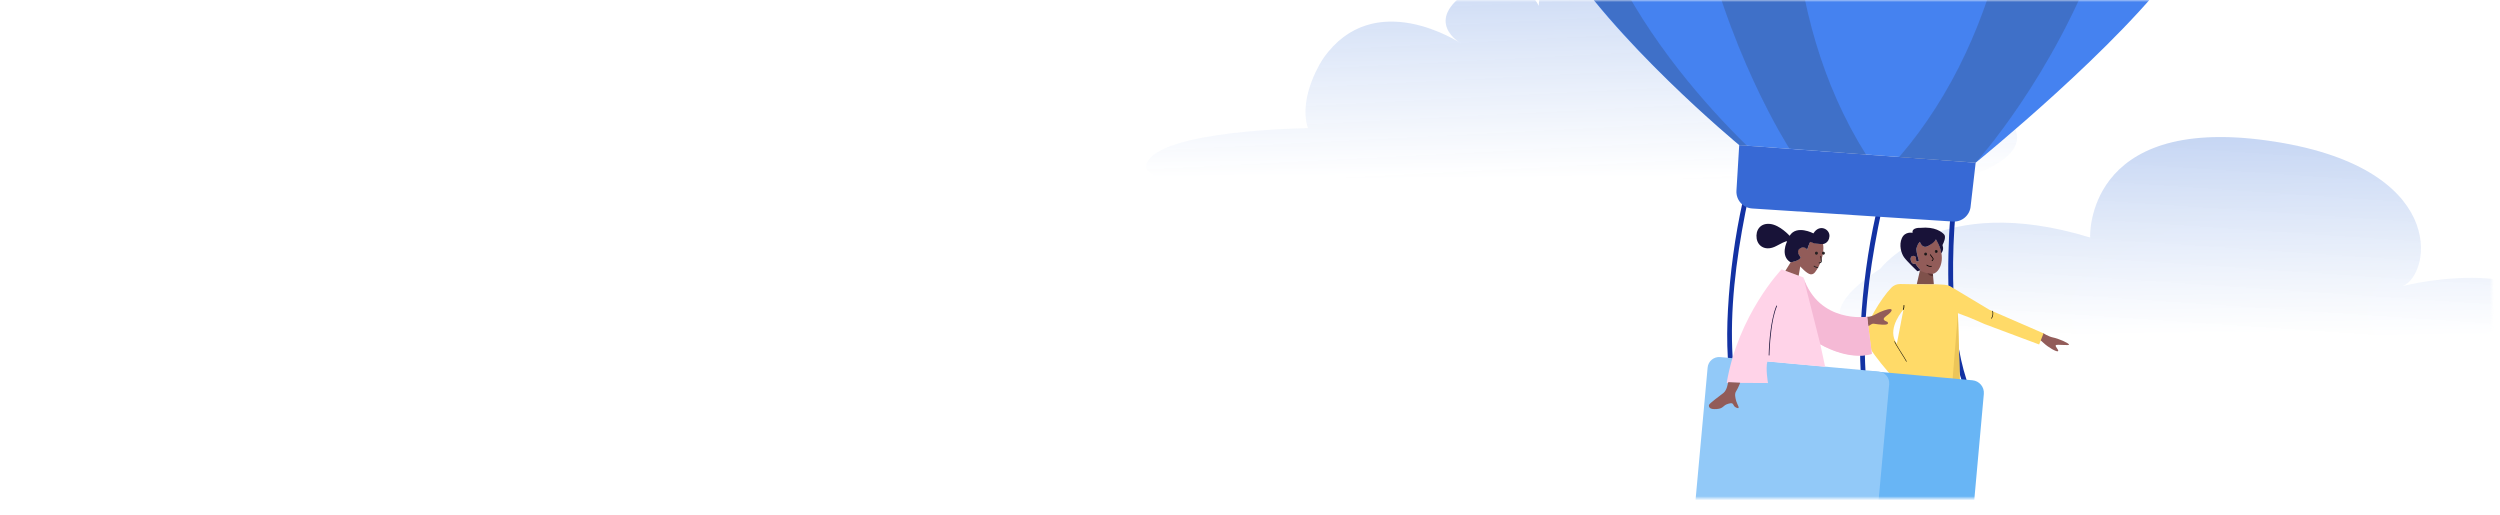 <svg width="602" height="124" viewBox="0 0 602 124" fill="none" xmlns="http://www.w3.org/2000/svg">
<mask id="mask0_11659:7413" style="mask-type:alpha" maskUnits="userSpaceOnUse" x="0" y="0" width="600" height="120">
<rect width="600" height="120" fill="white"/>
</mask>
<g mask="url(#mask0_11659:7413)">
<path d="M452.818 64.68C452.818 64.68 466.843 45.98 503.306 57.2C503.306 57.2 501.904 27.749 545.847 33.826C589.791 39.903 585.584 66.083 578.571 68.888C578.571 68.888 588.992 66.199 599.356 67.074C612.8 68.21 611.597 88.297 598.111 87.921C560.11 86.863 485.184 84.781 484.138 84.781C482.737 84.783 419.158 86.652 452.818 64.68Z" fill="url(#paint0_linear_11659:7413)"/>
<path d="M333.642 51.166C335.023 51.259 336.408 51.297 337.792 51.279C351.946 51.106 436.479 50.077 437.603 50.077C438.83 50.077 510.793 42.308 476.447 23.5C442.102 4.693 415.525 14.505 415.525 14.505C415.525 14.505 422.886 -5.53 396.307 -9.21C369.729 -12.89 370.547 1.421 370.547 1.421C370.547 1.421 365.232 -9.618 353.783 -2.259C342.334 5.099 351.738 10.416 351.738 10.416C351.738 10.416 330.885 -3.486 318.619 14.097C318.619 14.097 312.486 23.092 314.939 30.861C314.939 30.861 278.959 31.269 276.095 39.448C273.554 46.714 322.673 50.429 333.642 51.166Z" fill="url(#paint1_linear_11659:7413)"/>
<path d="M469.674 51.873C469.383 54.926 469.26 58.002 469.187 61.066C469.031 67.608 469.214 74.189 470.06 80.683C470.553 84.466 471.266 88.234 472.449 91.866C472.68 92.573 473.802 92.271 473.57 91.557C471.453 85.062 470.736 78.148 470.439 71.352C470.2 65.905 470.271 60.439 470.605 54.997C470.668 53.955 470.738 52.912 470.836 51.873C470.907 51.13 469.743 51.135 469.674 51.873Z" fill="#1332A3"/>
<path d="M419.685 48.327C417.759 56.921 416.582 65.787 416.091 74.574C415.875 78.445 415.827 82.329 416.063 86.2C416.107 86.944 417.269 86.949 417.225 86.2C416.519 74.569 418.023 62.739 420.251 51.334C420.427 50.432 420.606 49.533 420.807 48.636C420.97 47.909 419.849 47.597 419.685 48.327Z" fill="#1332A3"/>
<path d="M464.643 59.008C462.928 60.294 462.319 58.233 462.319 58.233C462.319 58.233 461.718 58.696 461.517 59.705C461.316 60.713 462.088 62.555 462.042 62.796C461.994 63.037 461.471 62.929 461.453 62.92C461.434 62.914 461.351 61.973 461.351 61.973C461.097 61.375 459.824 61.42 460.118 62.691C460.413 63.963 461.197 63.379 461.252 63.533C461.307 63.687 462.254 64.911 462.382 64.957C462.508 65.004 462.321 65.135 462.321 65.135C463.337 66.576 465.432 65.928 465.432 65.928C466.766 65.693 467.304 63.908 467.304 63.908C468.373 60.801 466.169 57.595 466.169 57.595C466.169 57.595 466.358 57.72 464.643 59.008Z" fill="#925C59"/>
<path d="M491.921 80.178C491.921 80.178 493.243 81.031 494.335 81.257C495.736 81.546 497.932 82.517 498.21 82.932C498.485 83.347 495.251 82.811 495.032 83.143C494.813 83.473 495.885 84.335 495.567 84.572C495.248 84.809 493.201 83.632 492.114 82.605C491.027 81.577 490.879 81.674 490.879 81.674L491.921 80.178Z" fill="#925C59"/>
<path d="M466.17 57.642C465.73 58.533 464.215 59.273 464.215 59.273C462.789 59.967 462.316 58.228 462.316 58.228C461.529 59.011 461.478 59.989 461.478 59.989C461.497 61.257 462.098 62.545 462.039 62.793C461.977 63.04 461.501 62.937 461.449 62.917C461.398 62.897 461.348 61.969 461.348 61.969C461.195 61.627 460.764 61.616 460.764 61.616C460.764 61.616 459.967 61.579 460.086 62.507C460.204 63.427 460.754 63.586 461.003 63.52C461.255 63.453 461.248 63.53 461.248 63.53C461.888 64.493 462.379 64.954 462.43 65.001C462.482 65.047 462.321 65.133 462.321 65.133L461.698 65.316C461.698 65.316 459.144 62.874 458.491 61.949C457.839 61.025 457.203 59.02 457.977 57.335C458.748 55.65 460.548 56.066 460.548 56.066C460.297 54.72 462.447 54.866 462.447 54.866C465.951 54.526 467.588 55.855 468.144 56.452C468.699 57.049 467.973 58.593 467.835 58.815C467.698 59.038 467.804 59.225 467.804 59.225C468.164 60.344 467.405 60.993 467.405 60.993C467.422 59.684 466.174 57.643 466.17 57.642Z" fill="#181238"/>
<path d="M462.32 65.133L461.555 68.455L465.675 68.465L465.431 65.927C463.945 66.008 462.32 65.133 462.32 65.133Z" fill="#7F514B"/>
<path d="M479.087 74.617L469.541 68.893C469.114 68.707 468.663 68.598 468.2 68.566C467.29 68.503 465.806 68.414 465.68 68.465L461.561 68.46L457.584 68.389C456.767 68.374 455.987 68.702 455.421 69.292C452.884 71.921 449.217 78.111 449.046 80.664C448.851 83.604 457.094 92.221 457.094 92.221L461.33 89.595L456.4 82.192C454.548 78.742 458.347 74.559 458.347 74.559L454.828 92.776L471.968 92.782L471.468 75.41L474.214 76.455C474.73 76.659 477.321 77.753 477.816 78.008L491.025 82.954L492.084 80.269L479.087 74.617Z" fill="#FFDA68"/>
<path d="M466.246 60.779C466.548 60.779 466.548 60.311 466.246 60.311C465.944 60.311 465.944 60.779 466.246 60.779Z" fill="black" stroke="#231F20" stroke-width="0.25" stroke-miterlimit="10"/>
<path d="M463.691 61.415C463.994 61.415 463.992 60.947 463.691 60.947C463.389 60.947 463.389 61.415 463.691 61.415Z" fill="black" stroke="#231F20" stroke-width="0.25" stroke-miterlimit="10"/>
<path d="M464.901 61.287C464.833 61.194 464.673 61.285 464.745 61.378C464.916 61.616 465.087 61.853 465.258 62.089C465.297 62.147 465.341 62.205 465.382 62.263C465.402 62.291 465.43 62.318 465.43 62.355C465.43 62.383 465.412 62.419 465.4 62.443C465.355 62.544 465.282 62.633 465.193 62.698C465.095 62.766 465.188 62.924 465.284 62.856C465.399 62.775 465.493 62.67 465.553 62.544C465.583 62.481 465.611 62.411 465.611 62.34C465.609 62.26 465.556 62.199 465.512 62.135C465.309 61.855 465.105 61.571 464.901 61.287Z" fill="black"/>
<path d="M465.11 64.207C465.227 64.185 465.177 64.008 465.062 64.029C464.707 64.099 464.324 64.001 464.045 63.77C464.006 63.739 463.953 63.732 463.914 63.77C463.88 63.803 463.875 63.87 463.914 63.901C464.247 64.177 464.687 64.29 465.11 64.207Z" fill="black"/>
<path d="M459.023 87.062C459.063 87.137 459.164 87.069 459.124 86.994C458.967 86.693 458.789 86.408 458.611 86.121C458.173 85.412 457.722 84.713 457.282 84.004C457.074 83.671 456.868 83.334 456.671 82.99C456.525 82.738 456.38 82.482 456.261 82.21C456.226 82.13 456.125 82.2 456.16 82.278C456.297 82.59 456.468 82.884 456.638 83.174C457.059 83.896 457.509 84.597 457.954 85.301C458.318 85.878 458.699 86.451 459.023 87.062Z" fill="black"/>
<path d="M479.499 76.632C479.45 76.712 479.581 76.775 479.629 76.697C479.954 76.157 480.046 75.502 479.893 74.892C479.871 74.801 479.735 74.851 479.757 74.941C479.901 75.512 479.805 76.126 479.499 76.632Z" fill="black"/>
<path d="M458.223 74.504C458.205 74.55 458.245 74.605 458.288 74.619C458.341 74.633 458.384 74.6 458.403 74.554C458.532 74.234 458.587 73.885 458.569 73.541C458.562 73.423 458.378 73.423 458.384 73.541C458.401 73.87 458.348 74.197 458.223 74.504Z" fill="black"/>
<path d="M465.493 66.519C464.439 66.481 464.125 65.729 464.125 65.729C464.575 65.996 465.435 65.928 465.435 65.928L465.493 66.519Z" fill="#5B3231"/>
<path d="M471.96 92.779H470.066L471.461 75.409L471.96 92.779Z" fill="#ECC559"/>
<path d="M434.154 -135.587C406.338 -127.626 391.912 -113.225 391.912 -113.225C356.611 -83.03 363.133 -32.79 375.41 -11.834C387.687 9.122 418.802 34.946 418.802 34.946L475.74 39.179C475.74 39.179 510.834 10.755 524.848 -9.082C538.646 -28.612 548.138 -78.777 517.428 -110.282C516.615 -111.117 515.831 -111.98 515.069 -112.862C512.433 -115.911 503.454 -124.694 481.823 -132.862C480.631 -133.311 479.378 -133.582 478.106 -133.655L437.765 -135.982C436.548 -136.05 435.326 -135.923 434.154 -135.587Z" fill="#4582F0"/>
<path d="M451.685 51.719C449.759 60.313 448.582 69.179 448.091 77.965C447.875 81.836 447.827 85.721 448.063 89.592C448.107 90.335 449.269 90.34 449.225 89.592C448.519 77.96 450.023 66.131 452.251 54.725C452.427 53.824 452.606 52.924 452.807 52.028C452.968 51.299 451.849 50.988 451.685 51.719Z" fill="#1332A3"/>
<path d="M470.968 135.806L446.376 133.588C444.706 133.437 443.475 131.962 443.626 130.292L447.069 92.1C447.22 90.43 448.695 89.198 450.365 89.349L474.957 91.567C476.627 91.718 477.858 93.194 477.707 94.864L474.264 133.056C474.113 134.726 472.638 135.957 470.968 135.806Z" fill="#68B5F5"/>
<path d="M448.363 133.637L410.195 130.154C408.661 130.014 407.532 128.658 407.672 127.124L411.196 88.508C411.335 86.974 412.692 85.845 414.225 85.984L452.394 89.469C453.928 89.608 455.056 90.965 454.917 92.498L451.393 131.115C451.252 132.647 449.896 133.778 448.363 133.637Z" fill="#92C9F8"/>
<path d="M449.479 78.52L449.942 78.538C449.942 78.538 450.546 78.076 450.883 77.97C451.22 77.862 451.628 78.095 453.28 78.183C454.932 78.272 454.666 77.739 454.523 77.543C454.381 77.348 452.747 77.137 454.203 76.088C455.659 75.039 455.76 74.478 455.191 74.429C454.623 74.381 453.013 74.902 451.686 75.659C450.36 76.418 449.603 76.275 449.603 76.275L449.479 78.52Z" fill="#925C59"/>
<path d="M434.26 66.808C434.781 69.839 438.426 73.676 438.426 73.676C442.166 77.321 449.602 76.28 449.602 76.28L450.739 85.229C444.676 86.745 438.332 82.909 438.332 82.909L439.497 88.327L425.585 87.047C425.112 88.704 425.734 92.236 425.734 92.236L415.789 92.188C418.583 75.709 429.001 64.864 429.001 64.864L434.26 66.808Z" fill="#FFD3E8"/>
<path d="M449.603 76.279L450.74 85.228C444.963 86.981 438.333 82.907 438.333 82.907L434.26 66.805C438.048 77.982 449.601 76.277 449.603 76.279Z" fill="#F5B9D5"/>
<path d="M416.2 92.015L419.04 92.158C419.04 92.158 418.507 93.544 418.062 94.202C417.618 94.859 417.868 95.782 418.081 96.582C418.293 97.382 419.254 98.644 418.134 98.181C417.015 97.718 417.76 96.776 416.233 97.203C414.706 97.629 415.169 98.358 413.375 98.499C411.58 98.641 411.474 97.966 411.509 97.558C411.544 97.151 414.137 95.339 415.006 94.628C415.876 93.918 416.072 92.284 416.072 92.284L416.2 92.015Z" fill="#925C59"/>
<path d="M429.922 65.203L431.183 63.171C433.356 62.786 433.622 61.976 433.622 61.976C433.622 61.976 432.05 60.358 433.572 59.709C435.05 59.078 435.136 60.223 435.136 60.223C435.881 57.914 435.938 58.17 435.938 58.17C436.955 58.751 438.982 58.766 438.982 58.766C439.48 61.299 437.882 64.295 437.882 64.295C437.302 65.183 436.912 66.153 435.999 66.058C435.088 65.963 433.501 64.152 433.501 64.152L433.122 66.39L429.922 65.203Z" fill="#925C59"/>
<path d="M435.942 58.246C435.753 58.246 435.137 60.223 435.137 60.223C435.042 59.572 433.977 59.288 433.231 60.011C432.486 60.733 433.621 61.976 433.621 61.976C433.336 62.864 431.183 63.171 431.183 63.171C428.553 61.621 430.33 58.128 430.33 58.128C430.33 58.128 430.366 57.796 427.82 59.194C425.273 60.592 423.298 59.383 423.001 57.418C422.704 55.452 423.866 53.664 426.244 53.925C428.625 54.186 430.944 56.779 430.944 56.779C432.614 54.044 436.672 56.199 436.672 56.199C438.118 53.83 440.651 55.17 440.532 56.886C440.412 58.603 438.982 58.769 438.982 58.769C436.475 58.767 436.131 58.246 435.942 58.246Z" fill="#181338"/>
<path d="M437.397 61.201C437.702 61.201 437.702 60.726 437.397 60.726C437.092 60.726 437.092 61.201 437.397 61.201Z" fill="#231F20" stroke="#231F20" stroke-width="0.25" stroke-miterlimit="10"/>
<path d="M439.073 61.201C439.378 61.201 439.378 60.726 439.073 60.726C438.767 60.726 438.767 61.201 439.073 61.201Z" fill="#231F20" stroke="#231F20" stroke-width="0.25" stroke-miterlimit="10"/>
<path d="M438.527 61.714C438.519 61.657 438.447 61.626 438.399 61.639C438.339 61.656 438.318 61.712 438.326 61.769C438.354 61.954 438.384 62.14 438.414 62.326C438.441 62.497 438.479 62.668 438.482 62.841C438.484 62.901 438.489 62.987 438.452 63.038C438.426 63.075 438.379 63.1 438.339 63.118C438.241 63.168 438.134 63.196 438.026 63.213C437.891 63.236 437.949 63.438 438.082 63.417C438.217 63.395 438.353 63.354 438.471 63.287C438.607 63.211 438.671 63.11 438.686 62.955C438.708 62.753 438.658 62.545 438.627 62.346C438.593 62.135 438.56 61.926 438.527 61.714Z" fill="#231F20"/>
<path d="M436.907 64.008C436.863 63.973 436.802 63.965 436.757 64.008C436.721 64.044 436.712 64.122 436.757 64.157C437.033 64.376 437.365 64.506 437.717 64.527C437.775 64.531 437.823 64.476 437.823 64.421C437.823 64.361 437.773 64.318 437.717 64.315C437.424 64.298 437.136 64.189 436.907 64.008Z" fill="#231F20"/>
<path d="M425.904 85.523C425.903 85.636 426.079 85.636 426.079 85.523C426.084 85.193 426.097 84.864 426.112 84.537C426.183 82.864 426.321 81.192 426.538 79.531C426.799 77.56 427.149 75.541 427.906 73.694C427.948 73.589 427.778 73.544 427.735 73.647C427.32 74.66 427.041 75.724 426.819 76.793C426.416 78.725 426.19 80.696 426.045 82.663C425.974 83.614 425.919 84.569 425.904 85.523Z" fill="#181338"/>
<path opacity="0.2" d="M380.689 -31.265C373.38 -72.313 408.935 -120.739 435.593 -135.83C435.392 -135.815 435.191 -135.81 434.991 -135.81C428.173 -134.078 388.177 -122.558 372.566 -87.207C361.092 -61.224 366.125 -36.45 370.536 -22.97C372.59 -16.695 375.636 -10.795 379.533 -5.466C386.927 4.638 406.872 26.797 430.558 44.08C430.557 44.08 388.036 9.986 380.689 -31.265Z" fill="#2B2B2B"/>
<path d="M470.238 53.347L421.917 50.203C419.689 50.059 417.999 48.138 418.137 45.909L418.802 34.946L475.74 39.179L474.542 49.564C474.399 51.799 472.47 53.493 470.238 53.347Z" fill="#3769D5"/>
<path opacity="0.2" d="M478.108 -133.653C478.108 -133.653 509.814 -23.142 457.262 37.886L475.743 39.179C475.743 39.179 550.783 -43.414 491.732 -128.74L487.565 -130.576L481.826 -132.86C481.823 -132.86 479.67 -133.622 478.108 -133.653Z" fill="#2B2B2B"/>
<path opacity="0.2" d="M454.01 -135.003C454.01 -135.003 406.513 -30.956 449.347 37.245L430.882 35.76C430.882 35.76 368.796 -60.318 439.944 -135.854L445.534 -135.569" fill="#2B2B2B"/>
</g>
<defs>
<linearGradient id="paint0_linear_11659:7413" x1="526.239" y1="22.137" x2="525.975" y2="100.706" gradientUnits="userSpaceOnUse">
<stop stop-color="#B7CBF0"/>
<stop offset="0.743" stop-color="#C1D3F3" stop-opacity="0"/>
</linearGradient>
<linearGradient id="paint1_linear_11659:7413" x1="381.259" y1="-21.898" x2="381" y2="65.5" gradientUnits="userSpaceOnUse">
<stop stop-color="#B7CBF0"/>
<stop offset="0.743" stop-color="#C1D3F3" stop-opacity="0"/>
</linearGradient>
</defs>
</svg>
